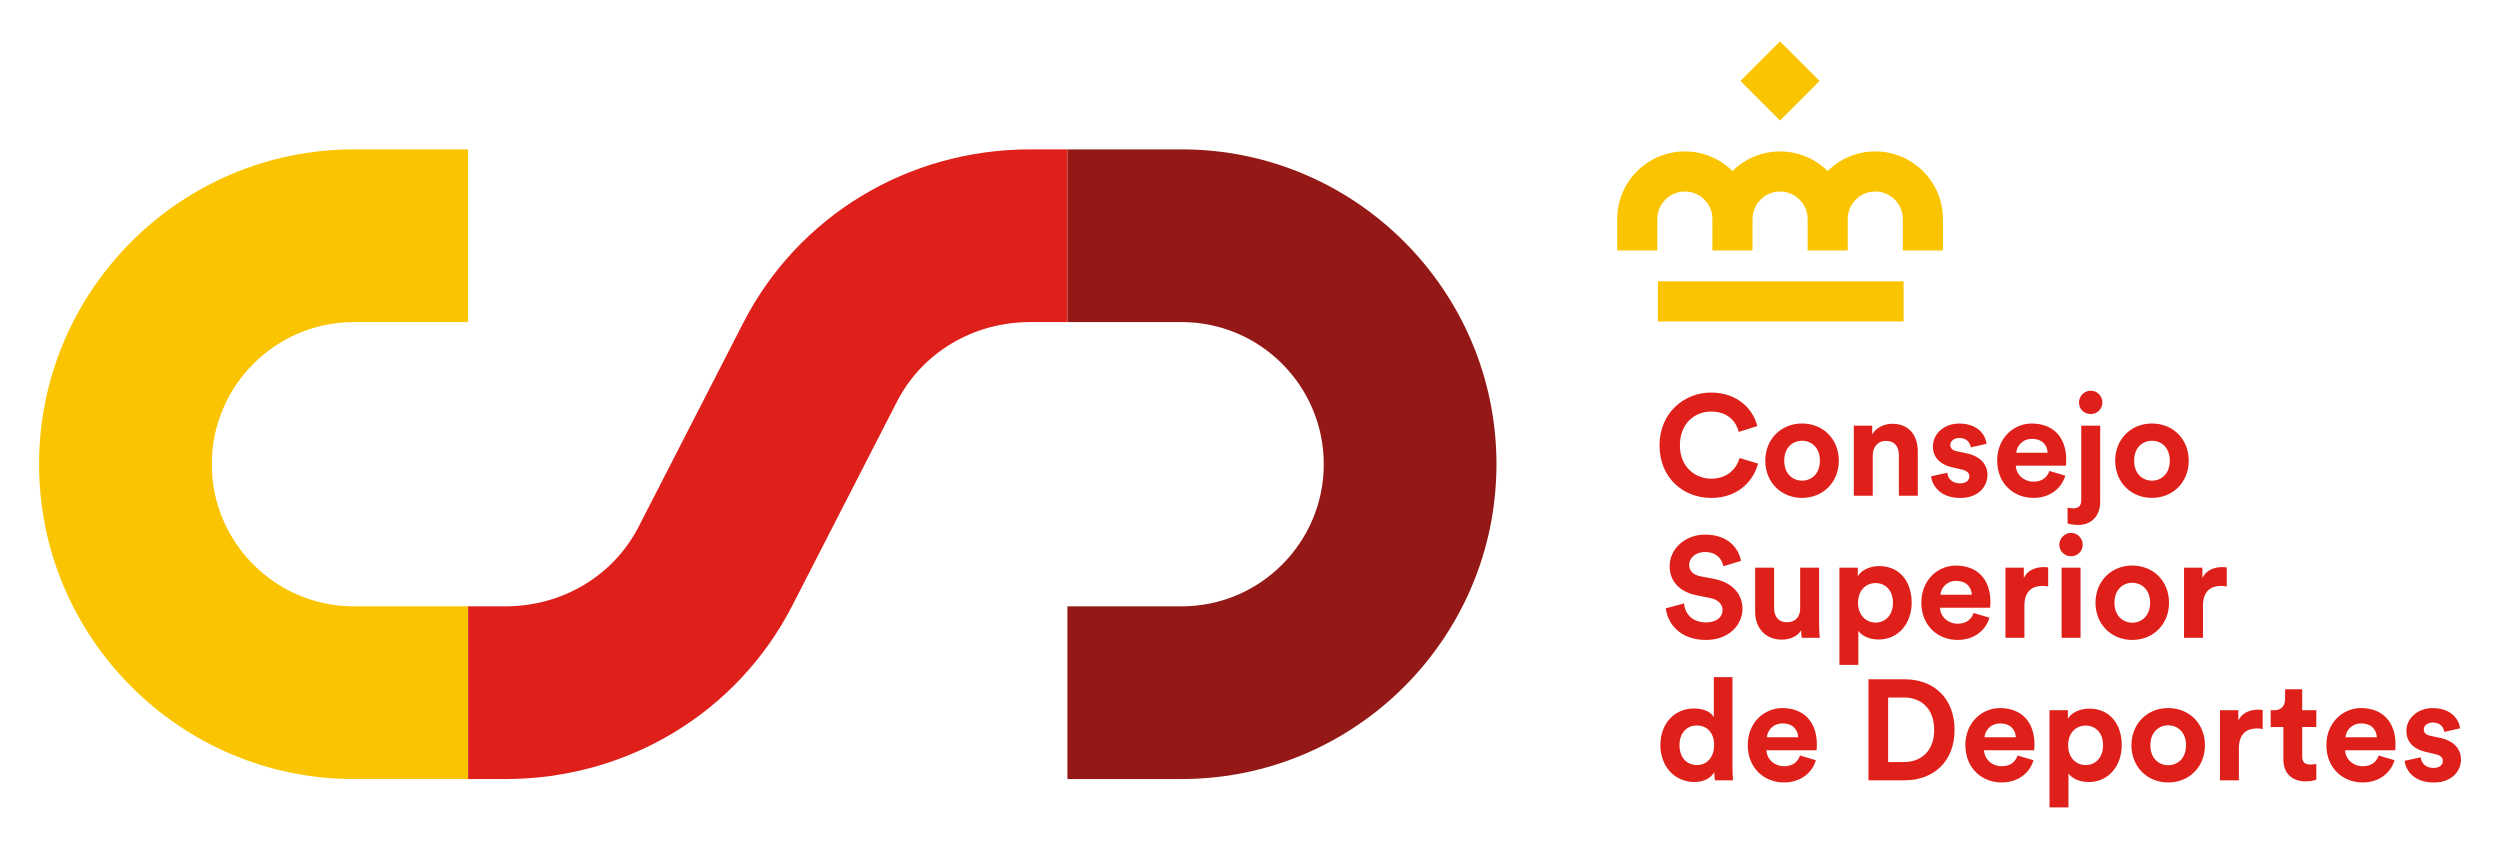 <?xml version="1.0" encoding="UTF-8"?>
<svg id="Capa_1" data-name="Capa 1" xmlns="http://www.w3.org/2000/svg" viewBox="0 0 979.12 332.42">
  <defs>
    <style>
      .cls-1 {
        fill: #df1f19;
      }

      .cls-2 {
        fill: #fac500;
      }

      .cls-3 {
        fill: #941916;
      }
    </style>
  </defs>
  <g>
    <path class="cls-2" d="M183.34,305.11h-44.74c-67.99,0-123.3-55.32-123.3-123.31s55.31-123.3,123.3-123.3h44.74v67.64h-44.74c-30.69,0-55.66,24.97-55.66,55.66s24.97,55.67,55.66,55.67h44.74v67.64Z"/>
    <path class="cls-3" d="M462.79,305.11h-44.74v-67.64h44.74c30.69,0,55.66-24.97,55.66-55.67s-24.97-55.66-55.66-55.66h-44.74V58.5h44.74c67.99,0,123.3,55.31,123.3,123.3s-55.31,123.31-123.3,123.31Z"/>
    <path class="cls-1" d="M197.91,305.11h-14.57v-67.64h14.57c22.33,0,42.32-11.94,52.19-31.15l41.02-79.92c21.5-41.88,64.55-67.9,112.36-67.9h14.57v67.64h-14.57c-22.33,0-42.32,11.94-52.18,31.15l-41.02,79.92c-21.5,41.88-64.56,67.9-112.36,67.9Z"/>
  </g>
  <path class="cls-2" d="M745.54,125.89h-96.24v-15.71h96.24v15.71ZM734.43,59.3c-7.26,0-13.85,2.94-18.64,7.69-4.79-4.75-11.38-7.69-18.64-7.69s-13.85,2.94-18.64,7.69c-4.79-4.75-11.38-7.69-18.64-7.69-14.61,0-26.5,11.89-26.5,26.5v12.3h15.71v-12.3c0-5.95,4.84-10.79,10.79-10.79s10.79,4.84,10.79,10.79v12.3h15.71v-12.3c0-5.95,4.84-10.79,10.79-10.79s10.79,4.84,10.79,10.79v12.3h15.71v-12.3c0-5.95,4.84-10.79,10.79-10.79s10.79,4.84,10.79,10.79v12.3h15.71v-12.3c0-14.61-11.89-26.5-26.5-26.5ZM712.64,31.71l-15.5-15.5-15.5,15.5,15.5,15.5,15.5-15.5Z"/>
  <path class="cls-1" d="M649.95,174.4c0-12.61,9.54-20.65,20.15-20.65s16.58,6.7,18.14,13.12l-7.26,2.29c-.95-3.8-4.02-7.98-10.88-7.98-5.92,0-12.17,4.24-12.17,13.23,0,8.43,5.92,13.06,12.28,13.06,6.75,0,10.05-4.41,11.11-8.09l7.2,2.18c-1.51,6.08-7.2,13.45-18.31,13.45s-20.26-7.98-20.26-20.6ZM720.17,180.43c0,8.43-6.19,14.57-14.4,14.57s-14.4-6.14-14.4-14.57,6.19-14.57,14.4-14.57,14.4,6.08,14.4,14.57ZM712.75,180.43c0-5.19-3.35-7.81-6.98-7.81s-6.98,2.62-6.98,7.81,3.35,7.81,6.98,7.81,6.98-2.62,6.98-7.81ZM733.46,194.16h-7.42v-27.46h7.2v3.41c1.67-2.85,4.97-4.13,7.92-4.13,6.81,0,9.94,4.86,9.94,10.88v17.3h-7.42v-16.02c0-3.07-1.51-5.47-5.08-5.47-3.24,0-5.14,2.51-5.14,5.69v15.79ZM762.65,185.12c.17,2.18,1.79,4.19,5.02,4.19,2.46,0,3.63-1.29,3.63-2.73,0-1.23-.84-2.23-2.96-2.68l-3.63-.84c-5.3-1.17-7.7-4.35-7.7-8.2,0-4.91,4.35-8.98,10.27-8.98,7.81,0,10.44,4.97,10.77,7.93l-6.19,1.4c-.22-1.62-1.4-3.68-4.52-3.68-1.95,0-3.52,1.17-3.52,2.73,0,1.34,1.01,2.18,2.51,2.46l3.91.84c5.41,1.12,8.15,4.41,8.15,8.43,0,4.47-3.46,9.04-10.66,9.04-8.26,0-11.11-5.36-11.44-8.48l6.36-1.4ZM808.87,186.29c-1.39,4.75-5.75,8.71-12.5,8.71-7.54,0-14.18-5.41-14.18-14.68,0-8.76,6.47-14.45,13.5-14.45,8.49,0,13.56,5.41,13.56,14.23,0,1.06-.11,2.18-.11,2.29h-19.65c.17,3.63,3.24,6.25,6.92,6.25,3.46,0,5.36-1.73,6.25-4.19l6.19,1.84ZM801.95,177.3c-.11-2.73-1.9-5.41-6.14-5.41-3.85,0-5.97,2.9-6.14,5.41h12.28ZM815.12,166.7h7.42v29.86c0,5.3-3.29,9.04-8.59,9.04-2.18,0-3.8-.45-4.19-.61v-6.19c.5.11,1.23.28,2.29.28,2.23,0,3.07-1.23,3.07-3.24v-29.13ZM818.81,153.02c2.57,0,4.58,2.07,4.58,4.63s-2.01,4.52-4.58,4.52-4.58-2.01-4.58-4.52,2.07-4.63,4.58-4.63ZM857.21,180.43c0,8.43-6.19,14.57-14.4,14.57s-14.4-6.14-14.4-14.57,6.19-14.57,14.4-14.57,14.4,6.08,14.4,14.57ZM849.79,180.43c0-5.19-3.35-7.81-6.98-7.81s-6.98,2.62-6.98,7.81,3.35,7.81,6.98,7.81,6.98-2.62,6.98-7.81ZM674.95,221.77c-.39-2.18-2.18-5.58-7.2-5.58-3.74,0-6.19,2.4-6.19,5.02,0,2.18,1.39,3.91,4.3,4.47l5.53,1.06c7.2,1.4,11.05,6.08,11.05,11.67,0,6.08-5.08,12.22-14.29,12.22-10.49,0-15.13-6.75-15.74-12.39l7.14-1.9c.34,3.91,3.07,7.42,8.65,7.42,4.13,0,6.42-2.06,6.42-4.85,0-2.29-1.73-4.08-4.8-4.69l-5.53-1.12c-6.31-1.28-10.38-5.36-10.38-11.33,0-7.03,6.31-12.39,13.79-12.39,9.6,0,13.28,5.8,14.18,10.27l-6.92,2.12ZM705.43,246.83c-1.5,2.57-4.69,3.68-7.59,3.68-6.64,0-10.44-4.86-10.44-10.83v-17.36h7.42v15.85c0,3.07,1.56,5.53,5.02,5.53s5.19-2.23,5.19-5.41v-15.96h7.42v22.49c0,2.12.17,4.02.28,4.97h-7.09c-.11-.56-.23-1.84-.23-2.96ZM720.4,260.39v-38.07h7.2v3.35c1.23-2.12,4.3-3.96,8.43-3.96,8.04,0,12.67,6.14,12.67,14.29s-5.19,14.46-12.95,14.46c-3.8,0-6.59-1.51-7.93-3.35v13.28h-7.42ZM734.57,228.36c-3.8,0-6.87,2.85-6.87,7.7s3.07,7.76,6.87,7.76,6.81-2.85,6.81-7.76-3.01-7.7-6.81-7.7ZM779.17,241.92c-1.39,4.75-5.75,8.71-12.5,8.71-7.54,0-14.18-5.41-14.18-14.68,0-8.76,6.47-14.45,13.5-14.45,8.49,0,13.56,5.41,13.56,14.23,0,1.06-.11,2.18-.11,2.29h-19.65c.17,3.63,3.24,6.25,6.92,6.25,3.46,0,5.36-1.73,6.25-4.19l6.19,1.84ZM772.25,232.93c-.11-2.73-1.9-5.41-6.14-5.41-3.85,0-5.97,2.9-6.14,5.41h12.28ZM802.17,229.69c-.84-.17-1.56-.22-2.23-.22-3.8,0-7.09,1.84-7.09,7.76v12.56h-7.42v-27.46h7.2v4.07c1.67-3.63,5.47-4.3,7.81-4.3.61,0,1.17.06,1.73.11v7.48ZM811.1,208.71c2.57,0,4.58,2.07,4.58,4.63s-2.01,4.52-4.58,4.52-4.58-2.07-4.58-4.52,2.07-4.63,4.58-4.63ZM807.42,249.79v-27.46h7.42v27.46h-7.42ZM849.5,236.06c0,8.43-6.19,14.57-14.4,14.57s-14.4-6.14-14.4-14.57,6.19-14.57,14.4-14.57,14.4,6.08,14.4,14.57ZM842.08,236.06c0-5.19-3.35-7.81-6.98-7.81s-6.98,2.62-6.98,7.81,3.35,7.81,6.98,7.81,6.98-2.62,6.98-7.81ZM872.11,229.69c-.84-.17-1.56-.22-2.23-.22-3.8,0-7.09,1.84-7.09,7.76v12.56h-7.42v-27.46h7.2v4.07c1.67-3.63,5.47-4.3,7.81-4.3.61,0,1.17.06,1.73.11v7.48ZM678.53,300.64c0,1.84.11,3.85.22,4.97h-7.09c-.11-.56-.28-1.9-.28-3.18-1.23,2.18-4.02,3.85-7.7,3.85-7.81,0-13.4-6.14-13.4-14.46s5.41-14.34,13.17-14.34c4.74,0,6.98,1.95,7.76,3.4v-15.68h7.31v35.44ZM664.58,299.64c3.8,0,6.75-2.9,6.75-7.87s-2.96-7.65-6.75-7.65-6.81,2.79-6.81,7.7,2.9,7.81,6.81,7.81ZM711.18,297.74c-1.39,4.74-5.75,8.71-12.5,8.71-7.54,0-14.18-5.41-14.18-14.68,0-8.76,6.47-14.45,13.51-14.45,8.48,0,13.56,5.41,13.56,14.23,0,1.06-.11,2.18-.11,2.29h-19.65c.17,3.63,3.24,6.25,6.92,6.25,3.46,0,5.36-1.73,6.25-4.19l6.19,1.84ZM704.27,288.75c-.11-2.73-1.9-5.41-6.14-5.41-3.85,0-5.97,2.9-6.14,5.41h12.28ZM731.78,305.61v-39.57h14.18c11.28,0,19.54,7.31,19.54,19.81s-8.32,19.76-19.59,19.76h-14.12ZM745.63,298.46c6.47,0,11.89-4.02,11.89-12.61s-5.36-12.67-11.83-12.67h-6.2v25.28h6.14ZM796.42,297.74c-1.39,4.74-5.75,8.71-12.5,8.71-7.54,0-14.18-5.41-14.18-14.68,0-8.76,6.47-14.45,13.5-14.45,8.49,0,13.56,5.41,13.56,14.23,0,1.06-.11,2.18-.11,2.29h-19.65c.17,3.63,3.24,6.25,6.92,6.25,3.46,0,5.36-1.73,6.25-4.19l6.19,1.84ZM789.5,288.75c-.11-2.73-1.9-5.41-6.14-5.41-3.85,0-5.97,2.9-6.14,5.41h12.28ZM802.68,316.21v-38.07h7.2v3.35c1.23-2.12,4.3-3.96,8.43-3.96,8.04,0,12.67,6.14,12.67,14.29s-5.19,14.46-12.95,14.46c-3.8,0-6.59-1.51-7.93-3.35v13.28h-7.42ZM816.85,284.17c-3.8,0-6.87,2.85-6.87,7.7s3.07,7.76,6.87,7.76,6.81-2.85,6.81-7.76-3.01-7.7-6.81-7.7ZM863.57,291.88c0,8.43-6.19,14.57-14.4,14.57s-14.4-6.14-14.4-14.57,6.19-14.57,14.4-14.57,14.4,6.08,14.4,14.57ZM856.15,291.88c0-5.19-3.35-7.81-6.98-7.81s-6.98,2.62-6.98,7.81,3.35,7.81,6.98,7.81,6.98-2.62,6.98-7.81ZM886.18,285.52c-.84-.17-1.56-.23-2.23-.23-3.8,0-7.09,1.84-7.09,7.76v12.56h-7.42v-27.46h7.2v4.08c1.67-3.63,5.47-4.3,7.81-4.3.61,0,1.17.06,1.73.11v7.48ZM901.65,278.15h5.53v6.59h-5.53v11.5c0,2.4,1.12,3.18,3.24,3.18.89,0,1.9-.11,2.29-.22v6.14c-.67.28-2.01.67-4.19.67-5.36,0-8.71-3.18-8.71-8.48v-12.78h-4.97v-6.59h1.4c2.9,0,4.24-1.9,4.24-4.35v-3.85h6.7v8.2ZM937.81,297.74c-1.4,4.74-5.75,8.71-12.5,8.71-7.54,0-14.18-5.41-14.18-14.68,0-8.76,6.47-14.45,13.51-14.45,8.48,0,13.56,5.41,13.56,14.23,0,1.06-.11,2.18-.11,2.29h-19.64c.17,3.63,3.23,6.25,6.92,6.25,3.46,0,5.36-1.73,6.25-4.19l6.2,1.84ZM930.89,288.75c-.11-2.73-1.9-5.41-6.14-5.41-3.85,0-5.97,2.9-6.14,5.41h12.28ZM948.09,296.57c.17,2.18,1.79,4.19,5.02,4.19,2.45,0,3.63-1.28,3.63-2.73,0-1.23-.84-2.23-2.96-2.68l-3.63-.84c-5.3-1.17-7.7-4.35-7.7-8.2,0-4.91,4.35-8.98,10.27-8.98,7.81,0,10.44,4.97,10.77,7.92l-6.19,1.4c-.23-1.62-1.4-3.68-4.52-3.68-1.95,0-3.51,1.17-3.51,2.73,0,1.34,1.01,2.18,2.51,2.46l3.91.84c5.41,1.12,8.15,4.41,8.15,8.43,0,4.47-3.46,9.04-10.66,9.04-8.26,0-11.11-5.36-11.44-8.49l6.36-1.39Z"/>
</svg>